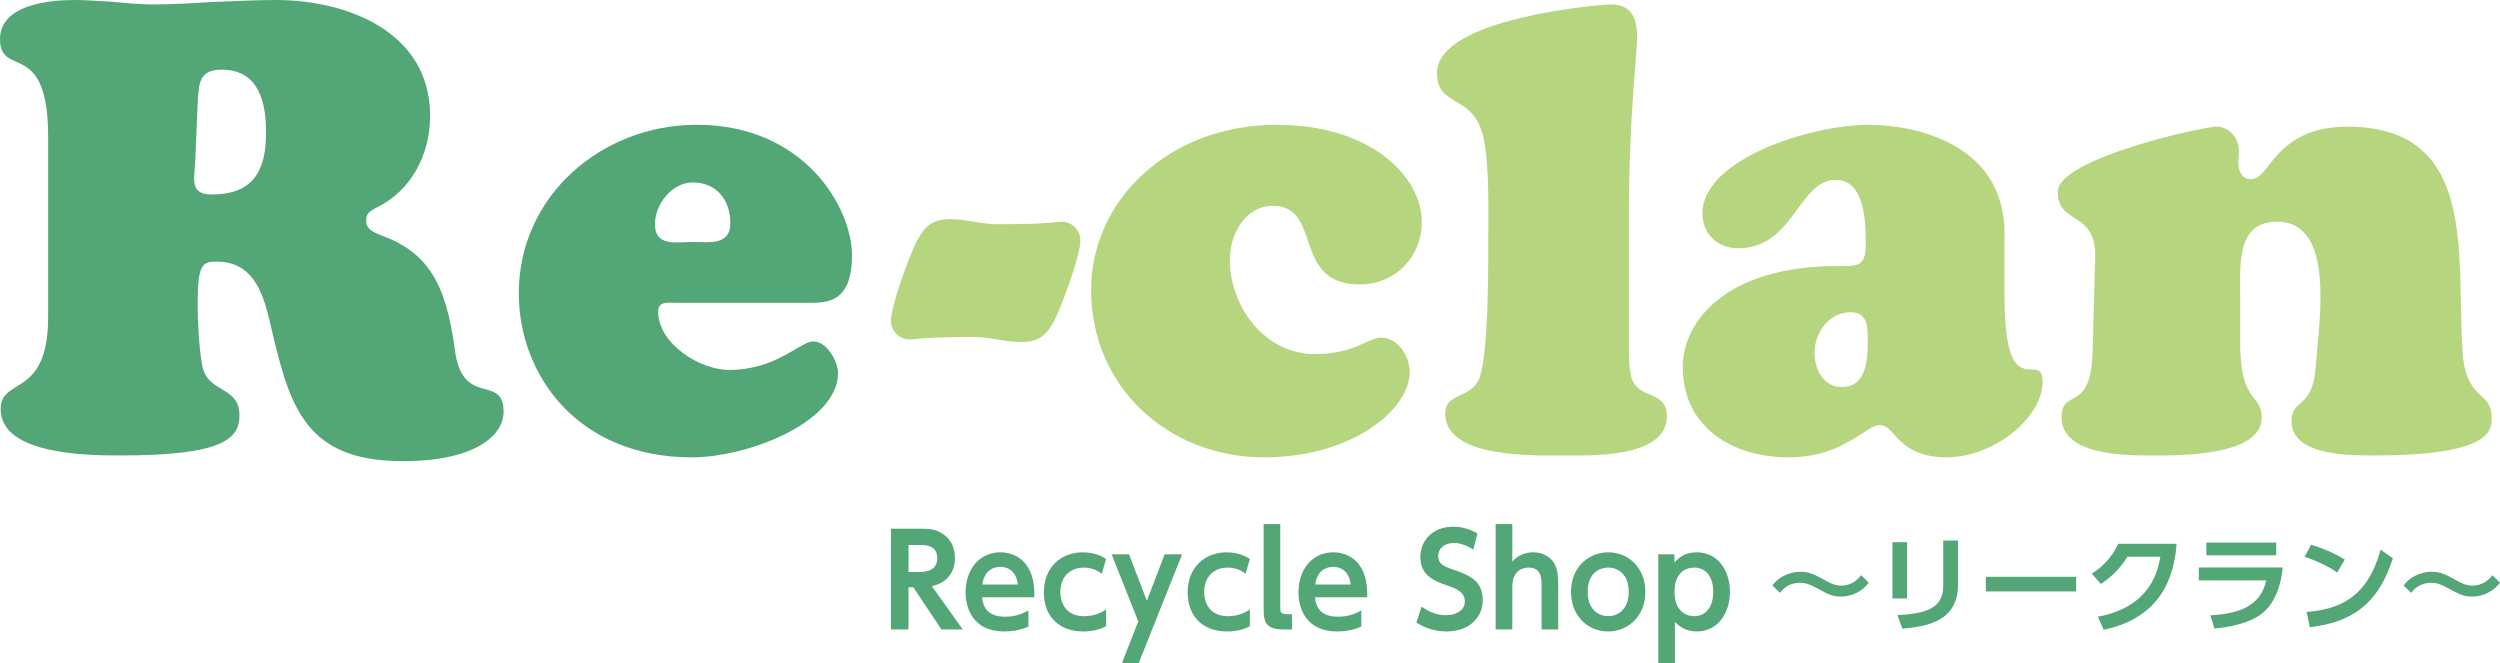 <?xml version="1.0" encoding="UTF-8"?><svg id="_レイヤー_2" xmlns="http://www.w3.org/2000/svg" viewBox="0 0 1344.94 356.69"><defs><style>.cls-1{fill:#b5d67e;}.cls-2{fill:#53a676;}</style></defs><g id="_レイヤー_1-2"><path class="cls-2" d="m25.9,73.27C25.9,20.45,0,42.26,0,21.13,0,2.39,26.58,0,40.21,0c7.16,0,13.97.68,21.13,1.02,6.82.68,13.97,1.36,20.79,1.36,10.91,0,21.81-.68,33.06-1.36,10.9-.34,22.15-1.02,33.05-1.02,38.51,0,83.15,17.04,83.15,62.36,0,20.45-9.88,40.21-28.97,49.41-3.07,1.7-5.45,2.73-5.45,6.82,0,5.11,4.43,6.47,8.52,8.18,23.85,8.86,34.42,24.54,39.19,61.34,4.09,31.69,26.24,12.61,26.24,33.4,0,12.95-15.68,26.58-54.18,26.58-54.52,0-61.34-31.35-71.9-76.33-3.75-15.68-9.54-31.01-28.28-31.01-7.5,0-10.22,1.02-10.22,22.49,0,9.88.68,23.51,2.38,33.05,2.73,15.68,20.11,10.91,20.11,27.26,0,12.27-8.52,21.47-63.73,21.47-16.36,0-64.75,0-64.75-24.88,0-17.72,25.56-5.45,25.56-49.75v-97.12Zm79.06,14.99c-.68,8.86-2.39,16.36,8.86,16.36,22.15,0,29.31-12.27,29.31-33.4,0-16.7-4.09-33.74-23.85-33.74-12.61,0-12.27,7.84-12.95,18.4l-1.36,32.37Z"/><path class="cls-2" d="m363.27,162.89c-3.75,0-9.2-1.02-9.2,4.77,0,17.04,22.15,31.35,38.17,31.35,25.56,0,38.17-15.33,45.32-15.33s13.29,10.56,13.29,17.04c0,26.24-48.05,45.32-78.72,45.32-61.34,0-93.03-44.3-93.03-88.26,0-52.48,44.64-90.65,95.76-90.65,57.93,0,83.49,44.64,83.49,70.2,0,22.49-10.22,25.56-21.13,25.56h-73.95Zm29.65-42.94c0-12.27-7.5-21.81-20.11-21.81-11.25,0-20.45,11.59-20.45,22.49,0,12.27,11.59,9.54,20.45,9.54s20.11,2.04,20.11-10.22Z"/><path class="cls-1" d="m549.18,184.02c-8.18,0-16.7-2.73-24.88-2.73-29.65,0-31.69,1.36-34.76,1.36-5.45,0-10.22-4.09-10.22-10.22,0-8.52,10.56-36.12,13.63-42.26,4.43-8.52,8.52-12.27,18.4-12.27,8.18,0,16.7,2.73,24.88,2.73,29.65,0,31.69-1.36,34.76-1.36,5.45,0,10.22,4.09,10.22,10.22,0,8.52-10.56,36.12-13.63,42.26-4.43,8.52-8.52,12.27-18.4,12.27Z"/><path class="cls-1" d="m686.85,67.13c51.12,0,78.04,28.28,78.04,52.14,0,19.08-14.31,33.74-33.4,33.74-36.8,0-19.76-42.26-46.69-42.26-14.99,0-23.17,15.33-23.17,28.97,0,25.22,18.74,50.78,45.66,50.78,21.47,0,28.62-8.86,35.78-8.86,9.2,0,15.33,10.22,15.33,18.4,0,20.11-30.67,46-78.38,46-51.46,0-93.03-37.83-93.03-89.96,0-49.07,42.6-88.94,99.85-88.94Z"/><path class="cls-1" d="m876.32,180.27c0,6.13-.34,17.38,1.36,22.83,3.75,12.27,19.08,6.48,19.08,20.79,0,22.83-41.58,21.13-56.23,21.13s-63.04,1.7-63.04-22.49c0-11.93,14.65-7.5,18.74-20.11,4.43-13.97,4.43-56.57,4.43-73.27,0-13.29.68-38.85-2.39-54.18-5.11-25.22-25.22-16.36-25.22-35.78,0-29.65,88.6-36.8,93.37-36.8,11.59,0,14.31,7.5,14.31,17.72,0,7.84-4.43,45.32-4.43,94.05v66.11Z"/><path class="cls-1" d="m1078.4,159.82c0,59.98,20.45,27.26,20.45,45.66,0,19.42-26.58,40.55-51.46,40.55-26.92,0-27.6-17.38-36.12-17.38-4.09,0-8.52,4.43-16.02,8.52-7.5,4.43-17.72,8.86-33.4,8.86-28.29,0-56.57-14.99-56.57-48.73,0-24.19,23.17-54.18,83.15-54.18,10.56,0,15.33.68,15.33-11.59,0-11.25-.34-34.76-16.02-34.76-20.45,0-22.49,36.8-52.82,36.8-10.9,0-19.08-7.84-19.08-18.74,0-28.97,57.59-47.71,89.96-47.71,19.42,0,72.58,7.5,72.58,58.61v34.08Zm-102.23,29.99c0,8.86,4.77,18.4,14.65,18.4,12.95,0,13.97-13.97,13.97-24.2,0-7.5.34-16.02-9.2-16.02-11.59,0-19.42,10.91-19.42,21.81Z"/><path class="cls-1" d="m1205.17,184.36c0,33.06,11.59,27.26,11.59,40.21,0,21.13-45.32,20.45-59.29,20.45s-48.39,0-48.39-20.45c0-16.36,15.68-1.7,16.7-35.1l1.36-51.12c.68-25.22-20.11-17.04-20.11-35.1s78.38-35.1,85.19-35.1c7.5,0,12.27,6.47,12.27,13.29,0,2.04-.34,4.09-.34,6.13,0,4.09,1.7,8.86,6.82,8.86,5.45,0,8.52-7.16,15.33-14.31,6.82-6.82,17.04-13.97,36.46-13.97,70.54,0,58.61,69.18,62.02,120.97,1.7,26.92,15.67,20.79,15.67,35.44,0,6.13,1.36,20.45-62.7,20.45-12.27,0-44.98.68-44.98-18.4,0-12.27,11.25-6.47,12.95-28.62,1.7-24.19,11.25-78.72-20.79-78.72-21.81,0-19.76,23.51-19.76,38.85v26.24Z"/><path class="cls-2" d="m495.07,284.43c5.03,0,7.54.27,10.66,1.9,5.36,2.78,8.01,7.74,8.01,13.99,0,5.09-2.1,12.7-12.43,15.01l16.64,23.29h-11.48l-15.14-22.68h-2.58v22.68h-9.44v-54.19h15.76Zm-6.32,8.76v14.53h5.37c2.58,0,10.12,0,10.12-7.33s-6.45-7.2-10.05-7.2h-5.43Z"/><path class="cls-2" d="m528.35,321.31c.27,2.65,1.02,10.46,12.29,10.46,5.91,0,9.37-1.63,12.63-3.33v8.69c-2.04.82-6.38,2.58-13.04,2.58-16.98,0-20.78-12.84-20.78-20.98,0-12.77,7.74-21.6,18.74-21.6,4.41,0,12.5,1.63,16.3,11,1.77,4.21,2.04,9.17,1.97,13.17h-28.12Zm19.22-6.86c-1.02-9.1-7.74-9.51-9.51-9.51-1.49,0-8.35.34-9.58,9.51h19.08Z"/><path class="cls-2" d="m595.04,336.93c-1.63.81-5.5,2.78-12.22,2.78-13.51,0-21.26-8.49-21.26-21.05,0-13.45,9.24-21.53,20.92-21.53,6.93,0,11.14,2.65,12.56,3.6l-2.31,7.95c-1.22-.95-4.35-3.33-9.64-3.33-7.54,0-12.63,5.09-12.63,13.04,0,6.99,3.74,13.11,12.84,13.11,6.04,0,9.78-2.38,11.75-3.6v9.03Z"/><path class="cls-2" d="m612.36,334.28l-14.33-36.06h9.37l9.58,24.99,9.57-24.99h9.37l-23.29,58.47h-9.03l8.76-22.41Z"/><path class="cls-2" d="m672.4,336.93c-1.63.81-5.5,2.78-12.22,2.78-13.51,0-21.26-8.49-21.26-21.05,0-13.45,9.24-21.53,20.92-21.53,6.93,0,11.14,2.65,12.56,3.6l-2.31,7.95c-1.22-.95-4.35-3.33-9.64-3.33-7.54,0-12.63,5.09-12.63,13.04,0,6.99,3.74,13.11,12.84,13.11,6.04,0,9.78-2.38,11.75-3.6v9.03Z"/><path class="cls-2" d="m695.08,338.63h-4.41c-9.85,0-10.87-4.07-10.87-11.07v-45.64h8.96v45.03c0,2.04.2,3.46,3.46,3.46h2.85v8.22Z"/><path class="cls-2" d="m707.44,321.31c.27,2.65,1.02,10.46,12.29,10.46,5.91,0,9.37-1.63,12.63-3.33v8.69c-2.04.82-6.38,2.58-13.04,2.58-16.98,0-20.78-12.84-20.78-20.98,0-12.77,7.74-21.6,18.74-21.6,4.41,0,12.5,1.63,16.3,11,1.77,4.21,2.04,9.17,1.97,13.17h-28.12Zm19.22-6.86c-1.02-9.1-7.74-9.51-9.51-9.51-1.49,0-8.35.34-9.58,9.51h19.08Z"/><path class="cls-2" d="m792.6,295.71c-5.3-3.6-9.44-3.6-10.59-3.6-5.03,0-8.29,3.06-8.29,6.99,0,4.55,3.67,5.84,8.08,7.34,7.81,2.72,15.89,5.5,15.89,16.43,0,9.64-7.67,16.84-19.42,16.84-5.77,0-11.41-1.63-16.3-4.75l2.78-8.62c5.16,3.67,9.51,4.62,13.04,4.62,5.57,0,10.25-2.58,10.25-7.4,0-5.37-5.43-7.2-9.78-8.69-7.95-2.65-14.13-6.04-14.13-15.28s7.06-16.23,17.59-16.23c4.75,0,8.96,1.29,13.11,3.6l-2.24,8.76Z"/><path class="cls-2" d="m804.62,338.63v-56.71h8.96v20.17c1.15-1.22,4.48-4.96,11.27-4.96,6.25,0,10.12,3.46,11.61,6.52,1.56,3.12,1.83,6.18,1.83,12.22v22.75h-8.96v-22.95c0-4.48,0-10.32-7.06-10.32-1.43,0-8.69.34-8.69,10.32v22.95h-8.96Z"/><path class="cls-2" d="m865.2,297.13c10.66,0,19.97,8.15,19.97,21.26s-9.3,21.32-20.03,21.32-19.97-8.08-19.97-21.32,9.44-21.26,20.03-21.26Zm-.07,34.36c4.48,0,11.07-2.85,11.07-13.11s-6.59-13.04-11-13.04-11.07,2.65-11.07,13.04,6.79,13.11,11,13.11Z"/><path class="cls-2" d="m900.79,302.63c2.1-2.24,5.23-5.5,12.02-5.5,11.14,0,17.86,9.57,17.86,21.32,0,11-6.18,21.26-17.93,21.26-6.11,0-9.78-3.19-11.68-5.09v22.07h-8.96v-58.47h8.69v4.41Zm10.59,28.86c7.06,0,10.32-5.98,10.32-13.11s-3.26-13.04-10.32-13.04c-3.46,0-10.53,1.83-10.53,13.04s7.13,13.11,10.53,13.11Z"/><path class="cls-2" d="m1005.36,313.53c-5.83,7.41-13.81,7.41-15.06,7.41-4.47,0-6.51-1.13-12.68-4.41-4.36-2.38-6.45-3-9.23-3-6.74,0-9.85,4.13-10.81,5.43l-4.07-4.02c1.07-1.36,2.72-3.4,5.89-5.04,2.6-1.36,5.83-2.32,9.23-2.32,4.87,0,8.15,1.81,12.34,4.13,4.02,2.21,6.11,3.34,9.45,3.34,6.28,0,9.51-3.91,10.87-5.6l4.08,4.07Z"/><path class="cls-2" d="m1025.96,321.97h-7.87v-30.28h7.87v30.28Zm27.39-7.47c0,19.75-16.58,22.53-29.89,23.71l-2.72-7.24c15.28-.96,24.68-3.45,24.68-15.9v-24.28h7.92v23.71Z"/><path class="cls-2" d="m1116.91,310.31v7.87h-48.56v-7.87h48.56Z"/><path class="cls-2" d="m1128.62,331.76c15.39-2.83,30.28-11.09,33.62-32.26h-17.71c-3.06,4.81-7.36,10.19-14.38,14.66l-4.81-5.6c7.02-4.36,11.32-9.85,14.21-16.02h31.41c-.91,11.38-4.36,39.22-39.28,46.24l-3.06-7.02Z"/><path class="cls-2" d="m1228.06,305.27c-.85,9.06-4.02,19.75-12,25.41-3.4,2.38-10.24,6.11-24.73,7.47l-2.26-7.13c14.77-.85,26.94-4.41,30.11-18.79h-36.28v-6.96h45.17Zm-3.51-13.41v6.91h-37.58v-6.91h37.58Z"/><path class="cls-2" d="m1257.38,307.99c-2.49-1.7-8.32-5.43-17.54-8.43l3.45-6.51c4.13,1.24,10.47,3.34,18.17,7.98l-4.08,6.96Zm-16.47,21.22c16.81-1.36,32.54-6.96,39.79-33.51l6.62,4.64c-6.74,20.89-18.39,34.19-44.71,37.07l-1.7-8.21Z"/><path class="cls-2" d="m1344.94,313.53c-5.83,7.41-13.81,7.41-15.06,7.41-4.47,0-6.51-1.13-12.68-4.41-4.36-2.38-6.45-3-9.23-3-6.74,0-9.85,4.13-10.81,5.43l-4.07-4.02c1.07-1.36,2.72-3.4,5.89-5.04,2.6-1.36,5.83-2.32,9.23-2.32,4.87,0,8.15,1.81,12.34,4.13,4.02,2.21,6.11,3.34,9.45,3.34,6.28,0,9.51-3.91,10.87-5.6l4.08,4.07Z"/></g></svg>